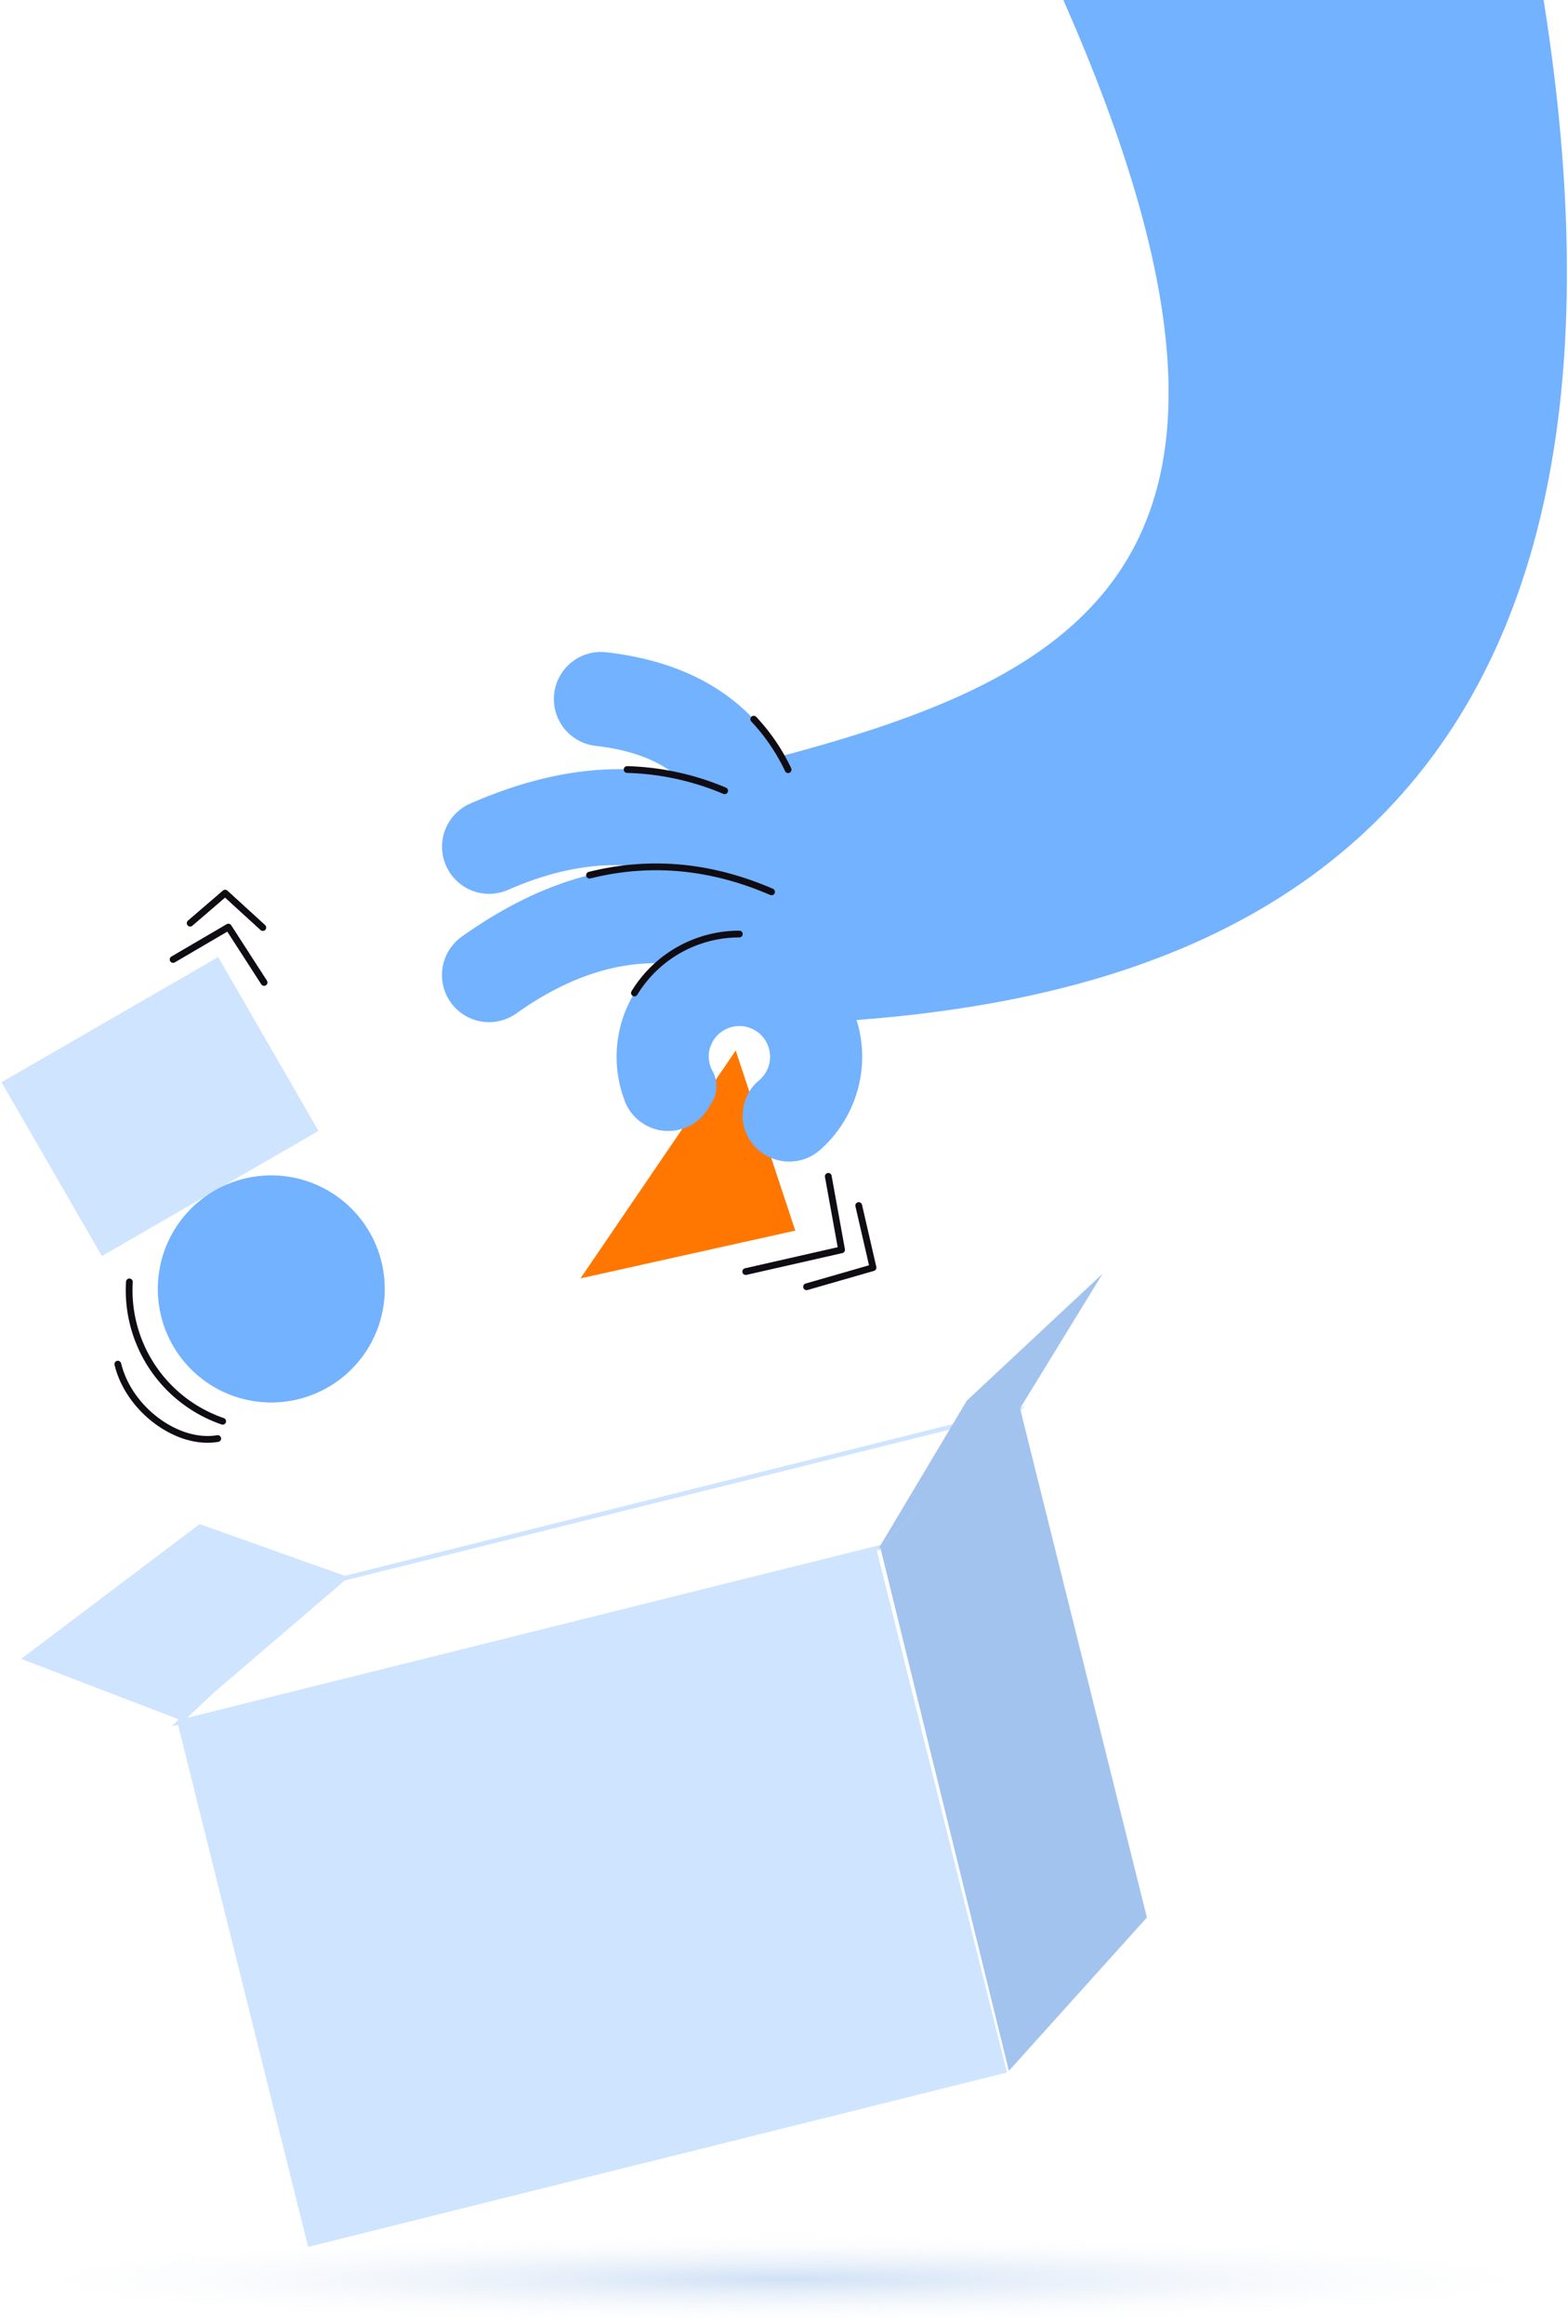 <svg xmlns="http://www.w3.org/2000/svg" xmlns:xlink="http://www.w3.org/1999/xlink" width="348.344" height="516" viewBox="0 0 348.344 516">
  <defs>
    <clipPath id="clip-path">
      <rect id="Rectangle_4926" data-name="Rectangle 4926" width="347.759" height="320.321" fill="none"/>
    </clipPath>
    <radialGradient id="radial-gradient" cx="0.5" cy="0.5" r="0.5" gradientUnits="objectBoundingBox">
      <stop offset="0" stop-color="#a2c3ee" stop-opacity="0.51"/>
      <stop offset="1" stop-color="#f6f6f6" stop-opacity="0"/>
    </radialGradient>
  </defs>
  <g id="Group_9476" data-name="Group 9476" transform="translate(-904.656 -66)">
    <g id="Group_9473" data-name="Group 9473" transform="translate(905 66)">
      <path id="Path_35534" data-name="Path 35534" d="M128.615,283.821,163.1,233.23l13.232,39.991Z" fill="#f70" fill-rule="evenodd"/>
      <path id="Path_35535" data-name="Path 35535" d="M165.322,282.313l21.3-4.837-2.957-16.31" fill="none" stroke="#0f0c13" stroke-linecap="round" stroke-linejoin="round" stroke-width="1.5"/>
      <path id="Path_35536" data-name="Path 35536" d="M178.839,285.688l14.765-4.251-3.177-13.787" fill="none" stroke="#0f0c13" stroke-linecap="round" stroke-linejoin="round" stroke-width="1.5"/>
      <g id="Group_9472" data-name="Group 9472">
        <g id="Group_9471" data-name="Group 9471" clip-path="url(#clip-path)">
          <path id="Path_35537" data-name="Path 35537" d="M164.6,248.025a10.4,10.4,0,0,0,17.022,7.474,27.669,27.669,0,0,0,9.575-20.881,27.279,27.279,0,1,0-52.756,9.759,10.343,10.343,0,0,0,18.521,1.7c.294-.46.563-.909.822-1.343a6.937,6.937,0,0,0,.175-6.884,6.34,6.34,0,0,1-.862-3.231,6.818,6.818,0,1,1,11.206,5.218,9.931,9.931,0,0,0-3.616,8.178c-.092.006-.092.006-.092.011Z" fill="#72b2ff" fill-rule="evenodd"/>
          <path id="Path_35538" data-name="Path 35538" d="M342.583,0c31.326,196.854-86.771,222.783-160.226,226.968,0,0-16.046-7.333-20.375-24.494-3.23-12.8,3.181-32.494,8.032-33.752C240.994,150.3,290.745,124.312,235.889,0Z" fill="#72b2ff" fill-rule="evenodd"/>
          <path id="Path_35539" data-name="Path 35539" d="M176.37,225a10.457,10.457,0,0,0,12.116-17.046c-26.127-18.568-54.288-22.716-86.242,0A10.456,10.456,0,1,0,114.361,225C137.337,208.665,157.585,211.651,176.37,225Z" fill="#72b2ff" fill-rule="evenodd"/>
          <path id="Path_35540" data-name="Path 35540" d="M173.205,210.254a10.457,10.457,0,0,0,15.347-14.207c-21.776-23.521-48.493-33.341-84.419-17.641a10.456,10.456,0,1,0,8.374,19.163C138.339,186.278,157.548,193.343,173.205,210.254Z" fill="#72b2ff" fill-rule="evenodd"/>
          <path id="Path_35541" data-name="Path 35541" d="M159.586,202.129a10.456,10.456,0,1,0,20.9.553c.433-16.368-3.015-32.042-13.4-43.018-7.113-7.518-17.525-13.118-32.8-14.856a10.456,10.456,0,0,0-2.361,20.778c9.2,1.047,15.686,3.922,19.971,8.45,6.712,7.1,7.964,17.512,7.684,28.094Z" fill="#72b2ff" fill-rule="evenodd"/>
          <path id="Path_35542" data-name="Path 35542" d="M138.458,244.4a10.343,10.343,0,0,0,18.521,1.7c.293-.46.563-.909.822-1.342a6.939,6.939,0,0,0,.174-6.885,6.346,6.346,0,0,1-.861-3.231" fill="#72b2ff" fill-rule="evenodd"/>
          <path id="Path_35543" data-name="Path 35543" d="M171.066,198.008c-12.874-5.55-26.293-7.231-40.449-3.71" fill="none" stroke="#0f0c13" stroke-linecap="round" stroke-linejoin="round" stroke-width="1.5"/>
          <path id="Path_35544" data-name="Path 35544" d="M160.639,175.562a59.7,59.7,0,0,0-21.667-4.715" fill="none" stroke="#0f0c13" stroke-linecap="round" stroke-linejoin="round" stroke-width="1.5"/>
          <path id="Path_35545" data-name="Path 35545" d="M174.743,170.88a43.553,43.553,0,0,0-7.637-11.212" fill="none" stroke="#0f0c13" stroke-linecap="round" stroke-linejoin="round" stroke-width="1.5"/>
          <path id="Path_35546" data-name="Path 35546" d="M163.9,207.377A27.283,27.283,0,0,0,140.6,220.454" fill="none" stroke="#0f0c13" stroke-linecap="round" stroke-linejoin="round" stroke-width="1.5"/>
          <rect id="Rectangle_4925" data-name="Rectangle 4925" width="55.578" height="44.567" transform="translate(0 240.272) rotate(-30)" fill="#cee4ff"/>
          <path id="Path_35547" data-name="Path 35547" d="M58.328,218.122l-7.936-12.291-12.283,7.186" fill="none" stroke="#0f0c13" stroke-linecap="round" stroke-linejoin="round" stroke-width="1.5"/>
          <path id="Path_35548" data-name="Path 35548" d="M58.045,205.931l-8.378-7.645L41.9,204.963" fill="none" stroke="#0f0c13" stroke-linecap="round" stroke-linejoin="round" stroke-width="1.5"/>
          <path id="Path_35549" data-name="Path 35549" d="M51.571,262.381a25.209,25.209,0,1,1-15.432,32.137,25.208,25.208,0,0,1,15.432-32.137" fill="#72b2ff" fill-rule="evenodd"/>
          <path id="Path_35550" data-name="Path 35550" d="M49.128,315.546A30.762,30.762,0,0,1,28.4,284.608" fill="none" stroke="#0f0c13" stroke-linecap="round" stroke-linejoin="round" stroke-width="1.5"/>
          <path id="Path_35551" data-name="Path 35551" d="M48.031,319.384c-9.019,1.532-19.8-6.55-22.2-16.527" fill="none" stroke="#0f0c13" stroke-linecap="round" stroke-linejoin="round" stroke-width="1.5"/>
        </g>
      </g>
    </g>
    <g id="Group_9475" data-name="Group 9475" transform="translate(6.557 262.174) rotate(-14)">
      <rect id="Rectangle_4927" data-name="Rectangle 4927" width="159.988" height="120.311" transform="translate(864.621 407.199)" fill="#cee4ff"/>
      <path id="Path_35552" data-name="Path 35552" d="M1272-23018.516l39.266-22.129h158.261l-33.2,22.129Z" transform="translate(-406.97 23426.064)" fill="none" stroke="#cee4ff" stroke-width="1"/>
      <path id="Path_35553" data-name="Path 35553" d="M1553-22898.951l37.99-25.621v-116.484L1553.4-23018.7Z" transform="translate(-527.875 23426.205)" fill="#a2c3ee"/>
      <path id="Path_35554" data-name="Path 35554" d="M1300.322-23050.762l-29.272-19.436-45.705,19.436,31.247,21.863Z" transform="translate(-391 23436.18)" fill="#cee4ff"/>
      <path id="Path_35555" data-name="Path 35555" d="M1552.836-23031.141l27.107-27.254,36.082-20.043-25.32,24.859Z" transform="translate(-527.875 23439)" fill="#a2c3ee"/>
    </g>
    <ellipse id="Ellipse_510" data-name="Ellipse 510" cx="174" cy="10" rx="174" ry="10" transform="translate(905 562)" fill="url(#radial-gradient)"/>
  </g>
</svg>
